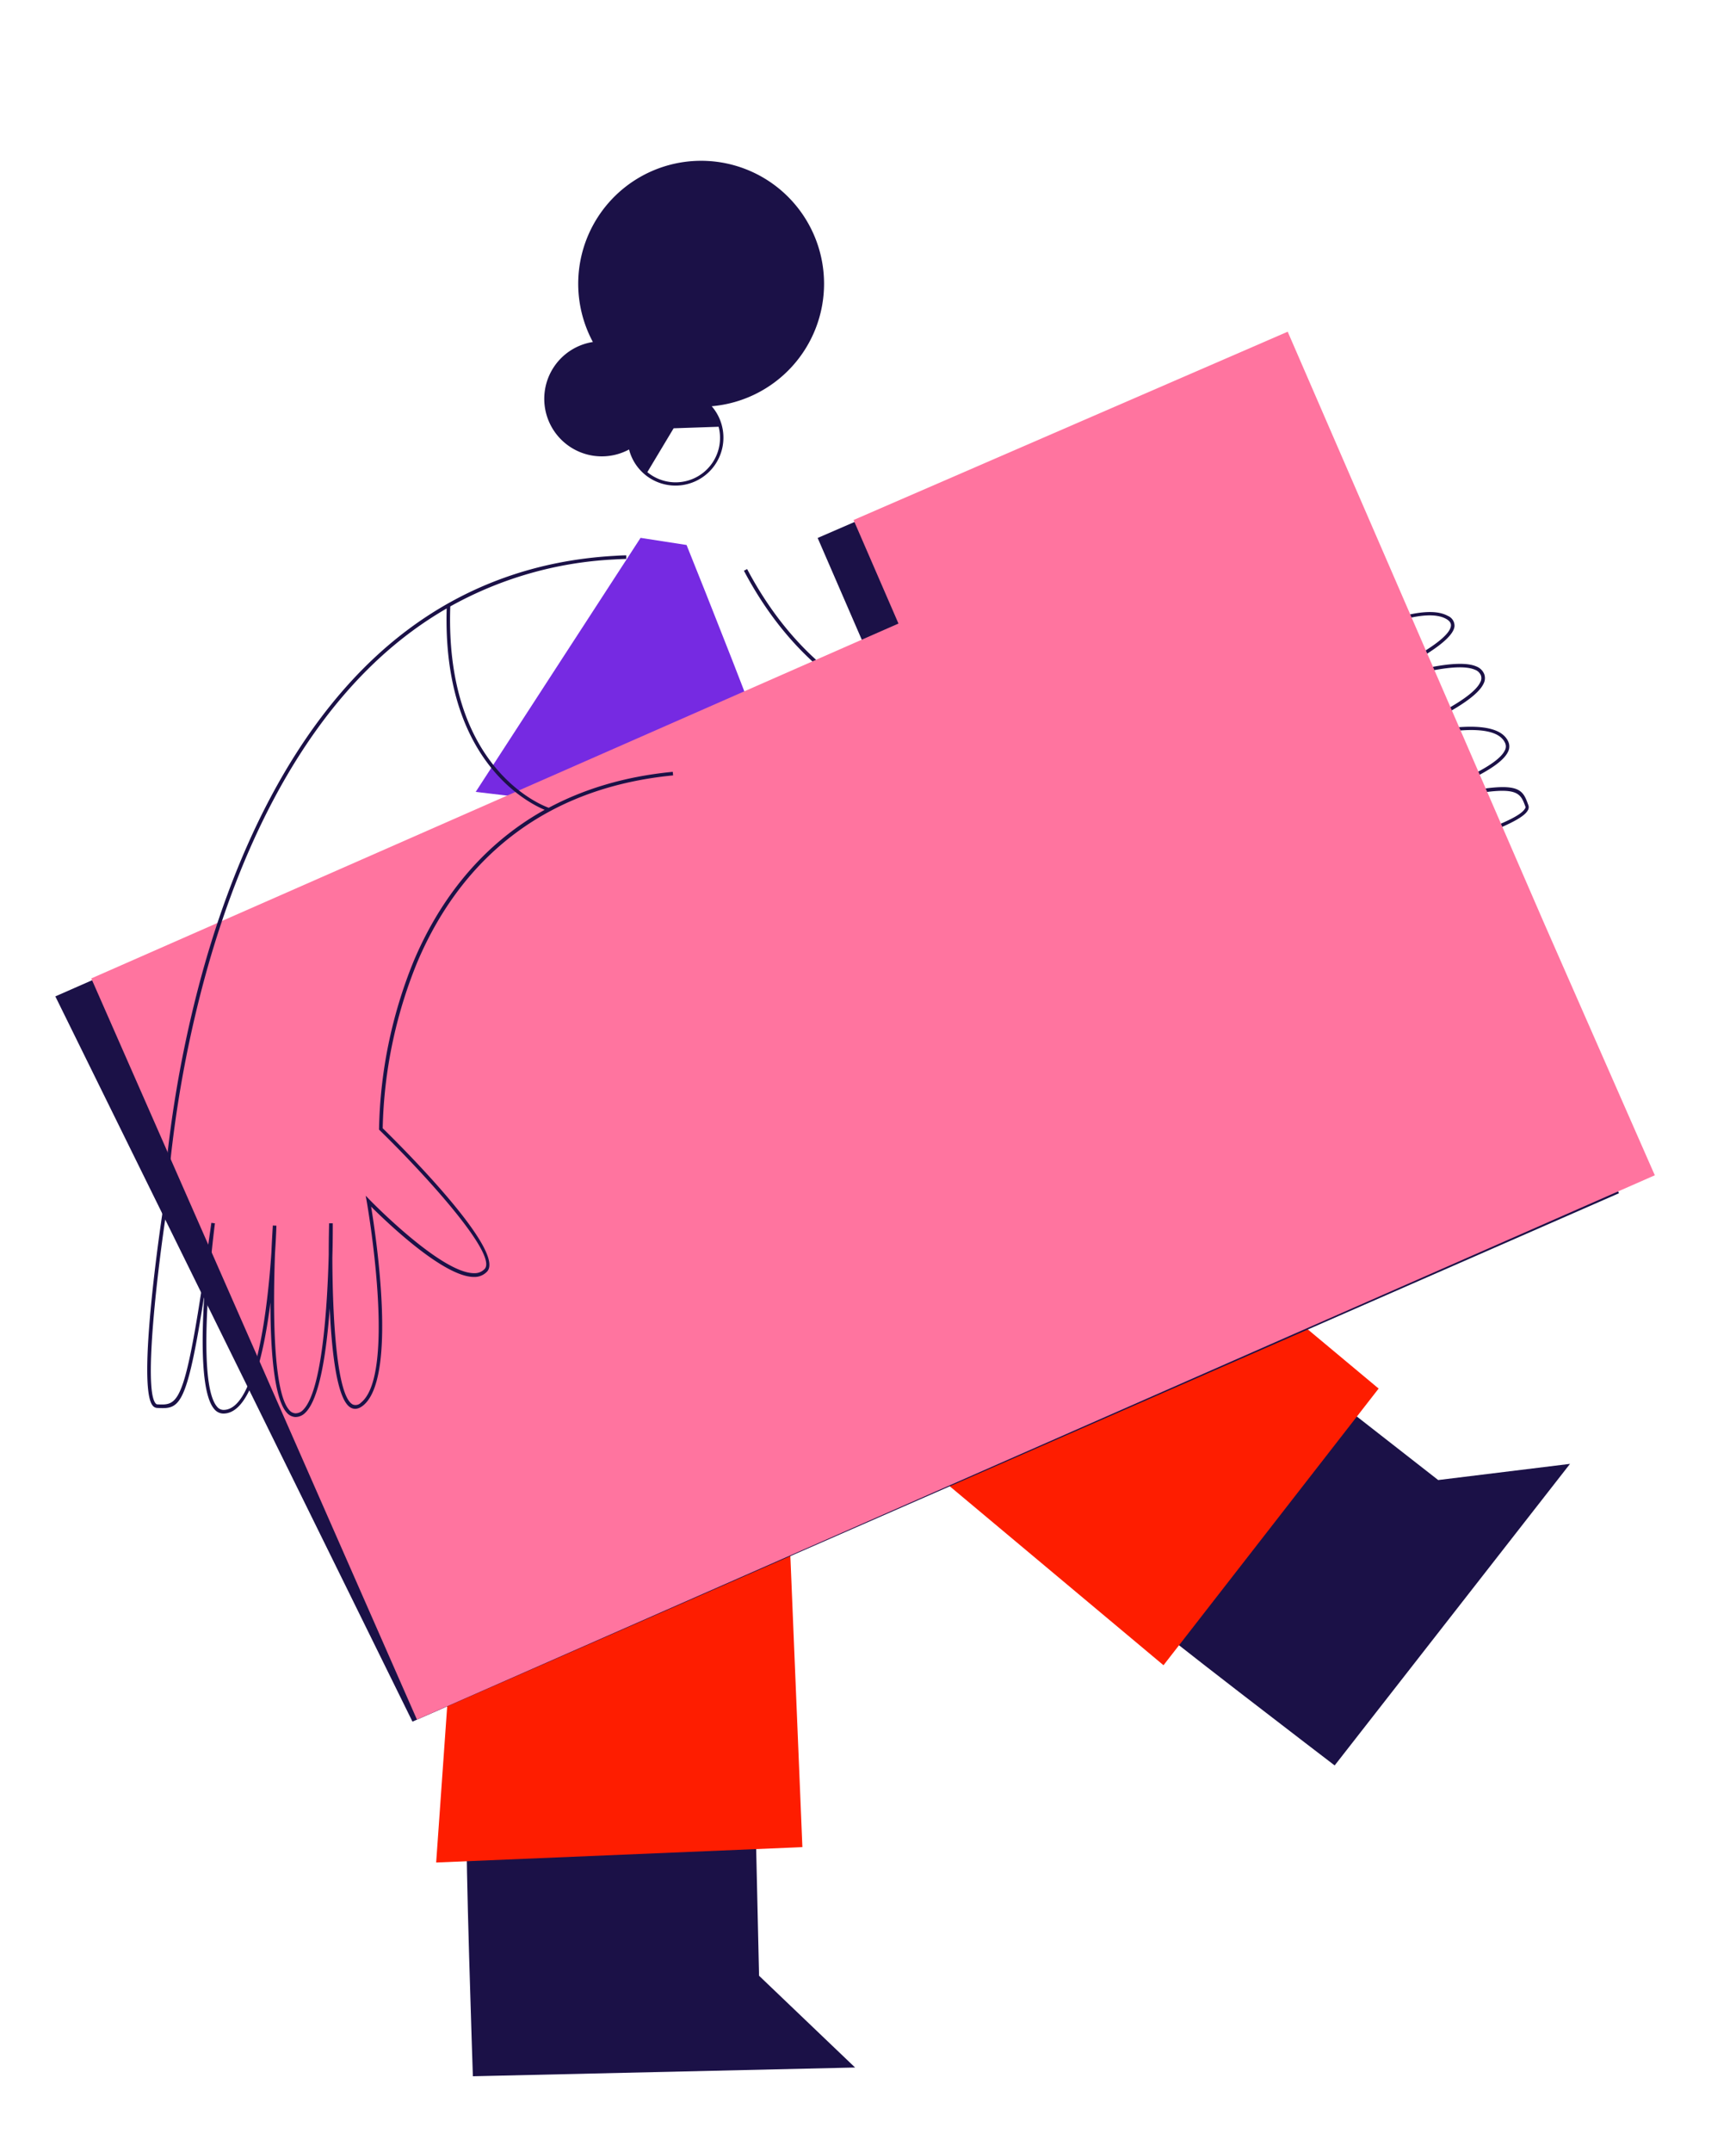<svg id="Capa_1" data-name="Capa 1" xmlns="http://www.w3.org/2000/svg" viewBox="0 0 543.33 673.19"><title>Mesa de trabajo 43</title><path d="M478.39,252.05c-2.34-6.56-3.11-8.7-38.32-.23,13.61-4.6,29.07-10.9,31.84-16.48a3.69,3.69,0,0,0,.21-3.16c-3.23-7.85-21.93-4.69-37.75-.39,13-5.37,27.25-12.31,29.91-17.81a3.77,3.77,0,0,0,.28-3,4.3,4.3,0,0,0-2.47-2.46c-5.72-2.5-20.09,1.11-33.11,5.37,12.81-6,25.9-13.2,26.25-18a3.36,3.36,0,0,0-2.09-3.2c-12-6.65-50.26,16.26-58.51,21.37,2.68-6.45,11.77-29.6,8-38.25a5.33,5.33,0,0,0-3.11-3.08c-8.3-2.95-26.48,41.23-29,47.34a145.22,145.22,0,0,1-51.06,9.77h-.9c-16.82-.12-37.64-3.92-56.35-17.81l-.2-.15c-10.41-7.77-20.16-18.68-28.18-33.84l-1,.53c8.05,15.22,17.82,26.2,28.26,34.05.09,4.86-1.32,35.29-46.66,52.08-15.17-11.14-28.3-26.49-37.63-47.39l-1,.46c12.84,28.74,33.79,49.55,62.26,61.87,20.59,8.9,45.12,13.4,73,13.4q4.39,0,8.91-.15c53.8-1.78,101.36-19.13,101.77-19.29,2.15-.53,52.64-13,56.39-20A1.84,1.84,0,0,0,478.39,252.05Zm-1.16,1c-2.92,5.43-41.17,15.85-55.73,19.43C421,272.67,373.64,290,320,291.73c-33,1.11-72.94-3.71-104.41-26.27,43.23-16.3,46.54-45,46.68-52,18.75,13.65,39.52,17.4,56.33,17.53A146.89,146.89,0,0,0,371.25,221l.21-.09.08-.22c8-20,22-48.9,27.62-46.92a4.2,4.2,0,0,1,2.46,2.46c4.09,9.44-8.59,38.71-8.72,39l-.73,1.68,1.55-1c.46-.3,46.27-29.28,58.87-22.29,1.08.6,1.58,1.3,1.52,2.13-.42,5.78-23.89,16.72-40.12,23.45-5.54,2.11-9.4,3.73-9.93,3.95l.41,1.05c.53-.2,4.12-1.57,9.18-3.65,14.06-5.37,40.18-14.44,48-11a3.16,3.16,0,0,1,1.86,1.81,2.69,2.69,0,0,1-.23,2.13c-3.54,7.31-30,17.8-43.68,22.81-4.54,1.53-7.63,2.69-8.14,2.88l.38,1.06c.47-.16,3.53-1.19,8-2.8,15.21-5.1,47.3-14.53,51.29-4.83a2.61,2.61,0,0,1-.18,2.23c-4.79,9.64-52.32,22.34-52.8,22.47l.28,1.09c56-14.32,56.54-12.72,59-6A.79.79,0,0,1,477.23,253.07Z" fill="#1b1147"/><path d="M420.65,238l-1,.45c-.15-.34-3.65-8-14.05-7.56a38.65,38.65,0,0,1-9.13,1.85l-.09-1.12a37.57,37.57,0,0,0,7.27-1.32q.84-.24,1.62-.51c9.78-3.32,14.06-9.69,14.11-9.77l.95.61c-.21.32-3.8,5.68-12,9.22A15.36,15.36,0,0,1,420.65,238Z" fill="#1b1147"/><path d="M363.54,130.2l-.2-.15.19,0S363.53,130.1,363.54,130.2Z" fill="#1b1147"/><path d="M357.89,505.65l55.59-71.2,36.64,28.61L491.38,458l-73.66,94.35S358,506.73,357.89,505.65Z" fill="#1b1147"/><path d="M146.2,573.74l90.31-2.07,1.06,46.48,30.05,28.71L148,649.6S145.46,574.54,146.2,573.74Z" fill="#1b1147"/><path d="M247.3,258.85c-2.71.35-76.28-8.44-94.41-10.62l-4-.48,4.34-6.69,23.22-35.78,5.48-8.43,18.55-28.57,14.4,2.23s2.41,6,5.94,14.85c.8,2,1.67,4.2,2.57,6.5,3.64,9.2,8,20.21,11.92,30.63,1.46,3.86,2.89,7.64,4.21,11.23C244.72,247.81,248.38,258.71,247.3,258.85Z" fill="#762ae2"/><polygon points="158.97 264.77 136.51 582.72 251.13 577.91 238.54 273.36 158.97 264.77" fill="#fe1d00"/><polygon points="238.54 273.36 431.48 434.44 364.15 521 182.2 368.71 238.54 273.36" fill="#fe1d00"/><polygon points="506.69 373.33 129.09 538.64 17.32 311.74 269.96 200.71 255.91 168.31 391.79 109.41 471.52 293.32 506.69 373.33" fill="#1b1147"/><polygon points="517.92 367.71 130.49 538 28.57 306.12 281.2 195.09 267.15 162.69 403.02 103.78 483.29 288.89 517.92 367.71" fill="#ff749f"/><path d="M257.91,88.74A38.47,38.47,0,1,0,185.56,107a18,18,0,1,0,11.32,33.63,15,15,0,1,0,25.87-13.53A38.47,38.47,0,0,0,257.91,88.74Zm-33,44.78a13.9,13.9,0,0,1-22.31,14.2L210.83,134Z" fill="#1b1147"/><path d="M119.78,353a145,145,0,0,1,10.74-51.76c10.17-24.2,32.33-54,80.15-58.64l-.11-1.12c-15.43,1.49-28.22,5.58-38.82,11.25-2.78-1-32.53-12.94-30.81-63A117.13,117.13,0,0,1,192,175.05q2-.12,4-.18l0-1.12c-1.37,0-2.72.1-4.06.18-23.89,1.41-45.37,9.06-63.84,22.75-37.52,27.8-56.55,76.19-65.92,111.88A371,371,0,0,0,50.77,380c-.33,2.19-8,53.63-3,59.75a1.88,1.88,0,0,0,1.38.75c7,.33,9.22.44,14.8-35.35-.93,14.33-1,31,3.12,35.72a3.7,3.7,0,0,0,2.84,1.39c8.49,0,12.68-18.51,14.73-34.76,0,14.05,1,29.88,5.08,34.44a3.82,3.82,0,0,0,2.67,1.4h.17a4.31,4.31,0,0,0,3-1.35c4.49-4.33,6.63-19,7.64-32.66.64,14.11,2.35,29,6.69,31.14,1.16.58,2.42.34,3.75-.72,10.71-8.56,4.09-52.66,2.51-62.23,4.92,4.9,22.71,22,32.18,22h.14a5.34,5.34,0,0,0,4-1.71C158.42,391.19,124.49,357.57,119.78,353Zm31.92,44a4.22,4.22,0,0,1-3.21,1.34h-.13c-10.34,0-32.4-22.68-32.62-22.91l-1.28-1.32.32,1.81c.1.54,9.46,53.93-1.8,62.92a2.32,2.32,0,0,1-2.55.59c-5.18-2.58-6.37-28.45-6.41-46,.16-5.93.13-10.12.13-10.69H103c0,.56-.12,4.4-.12,9.87-.39,15.05-1.94,42.65-8.08,48.57a3.21,3.21,0,0,1-2.38,1,2.71,2.71,0,0,1-1.88-1c-5.41-6.06-5-34.54-4.47-49.08.32-4.78.42-8.07.44-8.62l-1.13-.05c0,.5-.24,3.72-.44,8.42-.54,8-1.68,20.32-4,30.64s-5.81,18.63-11,18.63a2.6,2.6,0,0,1-2-1c-7.09-8.1-.74-56.89-.67-57.38l-1.12-.15c-8.06,57.21-9.77,57.11-16.92,56.79-.07,0-.29,0-.56-.34-3.91-4.77,1-44.11,3.25-58.93A369.52,369.52,0,0,1,63.3,308.84c9.32-35.51,28.24-83.65,65.5-111.25a114.82,114.82,0,0,1,11-7.22c-1.36,46.85,24.77,60.53,30.66,63-21.81,12.14-34.1,31-41,47.37a146.35,146.35,0,0,0-10.83,52.45v.23l.16.16C134.21,368.62,155.67,392.57,151.7,397Z" fill="#1b1147"/></svg>